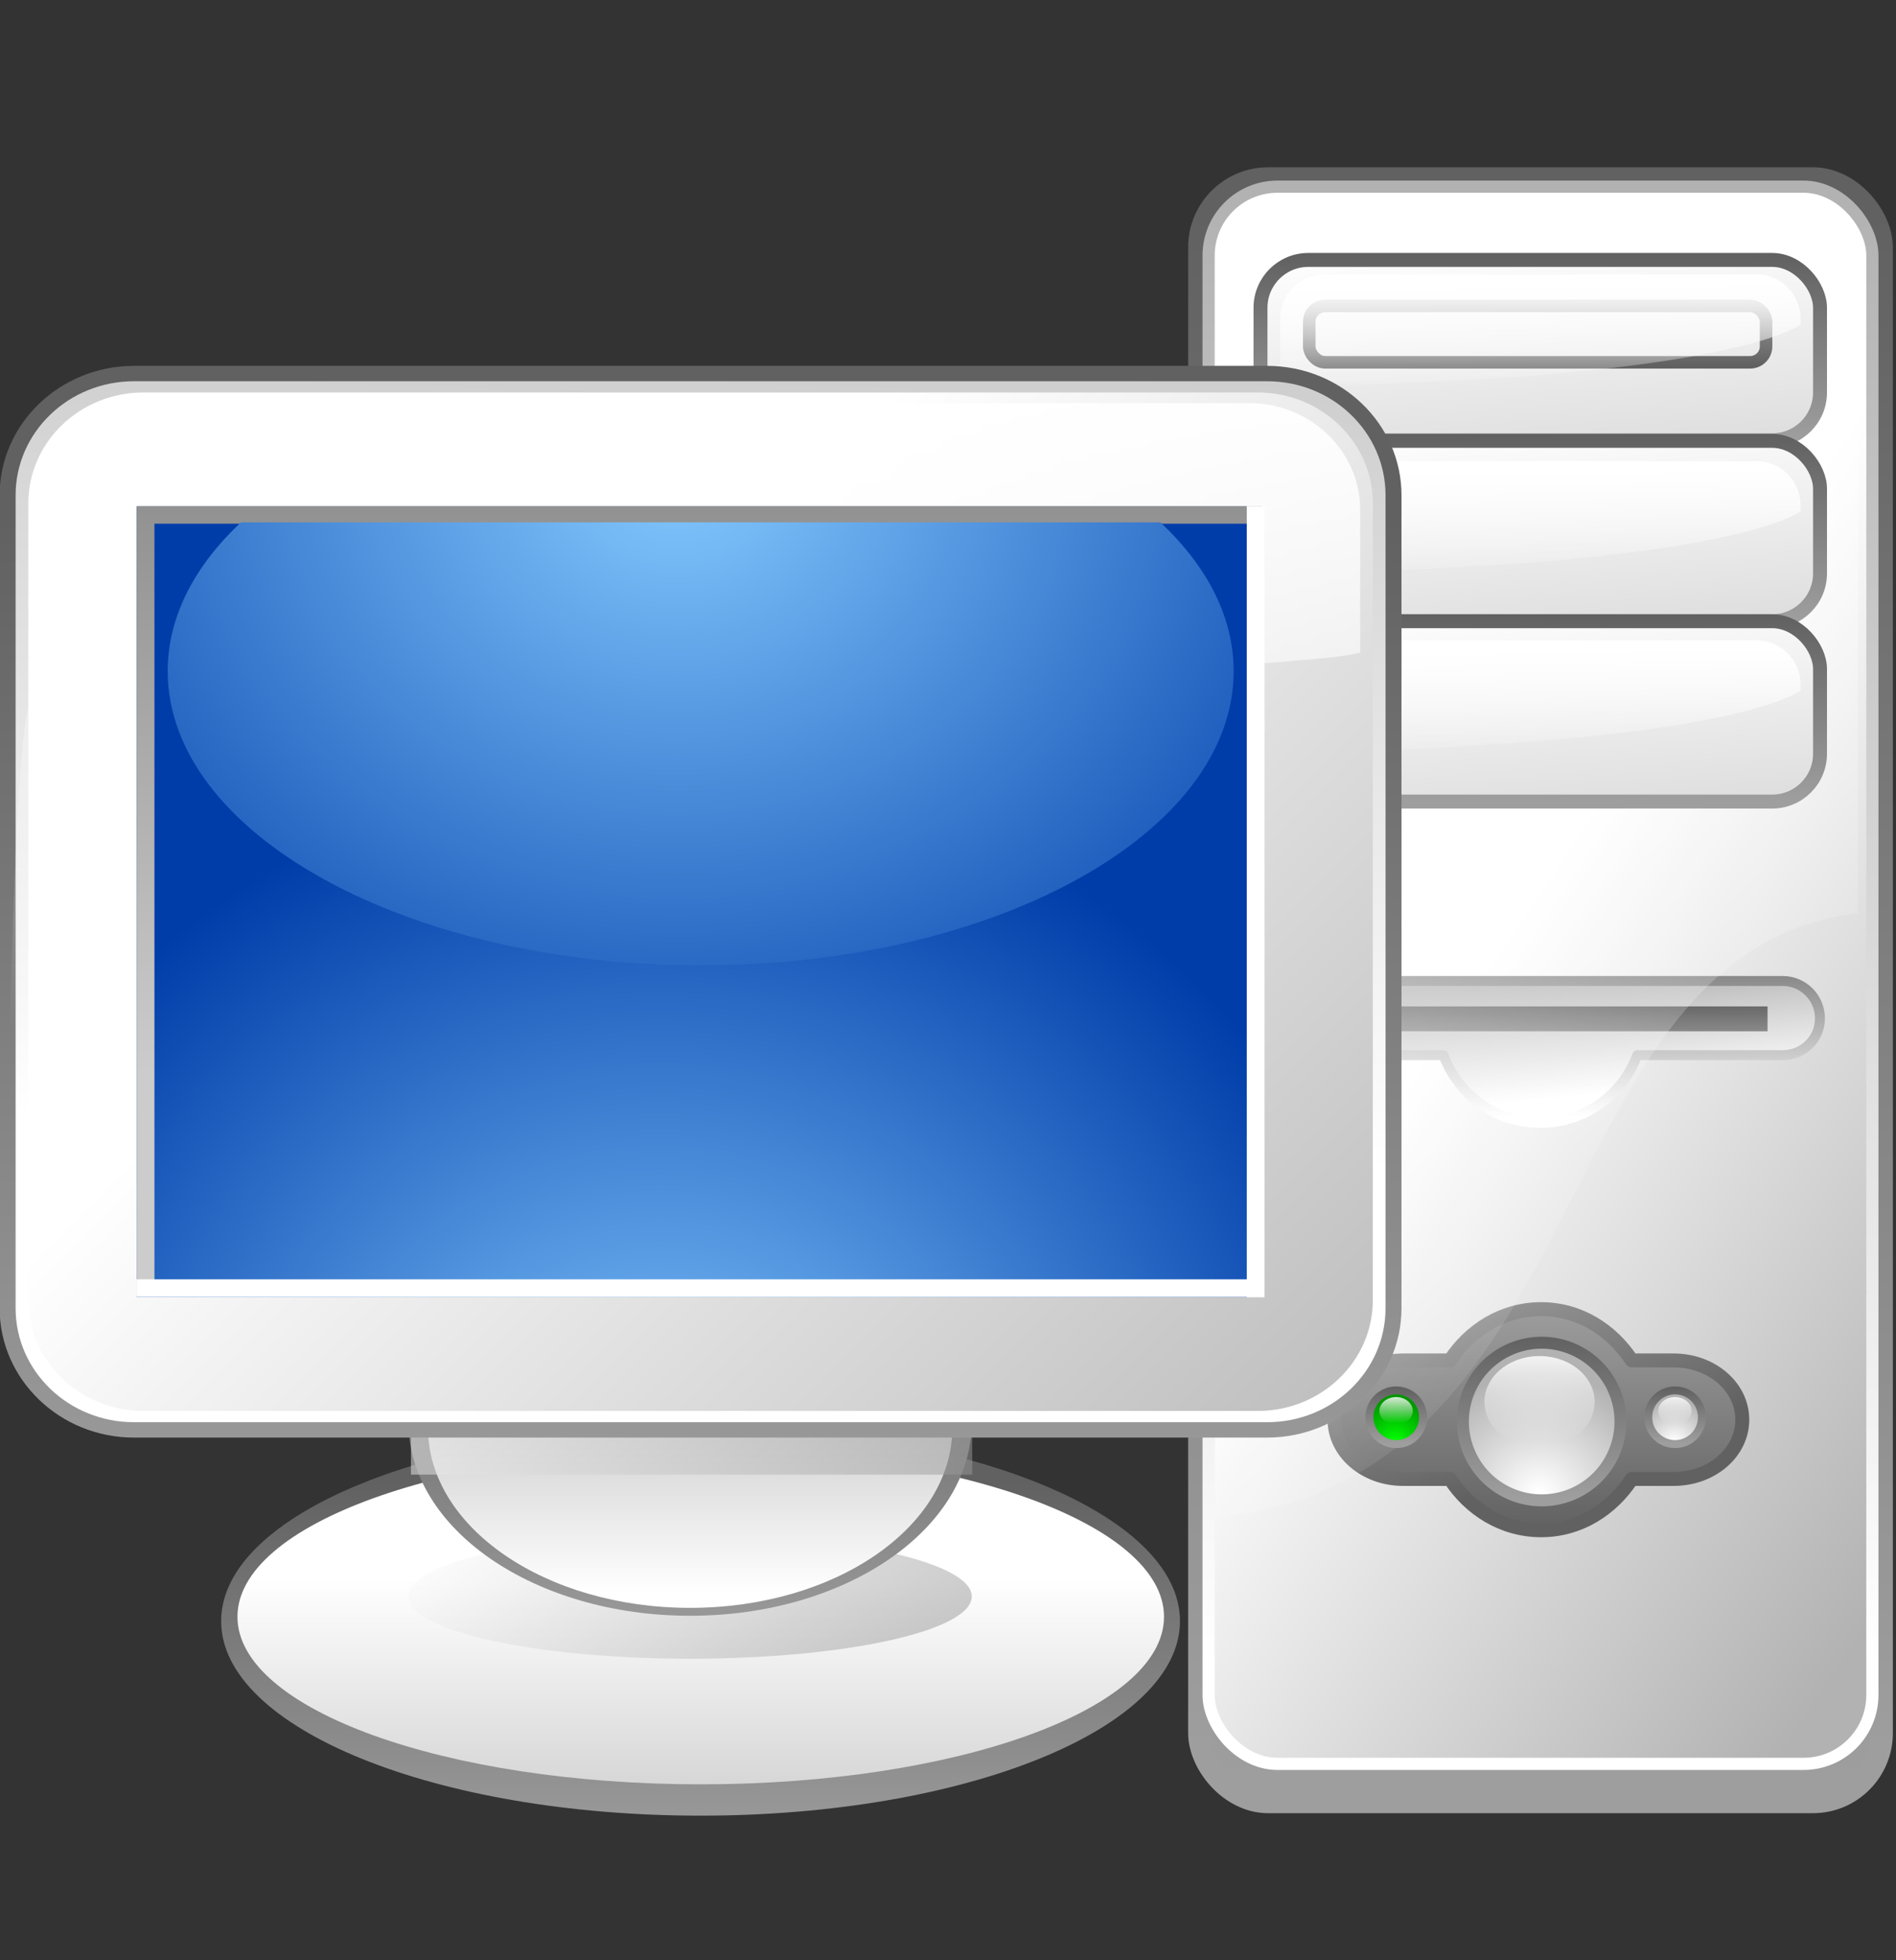 <?xml version="1.0" encoding="UTF-8" standalone="no"?>
<!DOCTYPE svg PUBLIC "-//W3C//DTD SVG 20010904//EN"
"http://www.w3.org/TR/2001/REC-SVG-20010904/DTD/svg10.dtd">
<svg
   width="119"
   height="123"
   viewBox="0.023 -0.342 119 123"
   overflow="visible"
   enable-background="new 0.023 -0.342 119 123"
   xml:space="preserve"
   xmlns="http://www.w3.org/2000/svg"
   xmlns:xml="http://www.w3.org/XML/1998/namespace"
   xmlns:a="http://ns.adobe.com/AdobeSVGViewerExtensions/3.0/"
   xmlns:sodipodi="http://sodipodi.sourceforge.net/DTD/sodipodi-0.dtd"
   xmlns:inkscape="http://www.inkscape.org/namespaces/inkscape"
   xmlns:xlink="http://www.w3.org/1999/xlink"
   id="svg1"
   sodipodi:version="0.32"
   inkscape:version="0.40"
   xmlns:rdf="http://www.w3.org/1999/02/22-rdf-syntax-ns#"
   xmlns:cc="http://web.resource.org/cc/"
   xmlns:dc="http://purl.org/dc/elements/1.1/"
   sodipodi:docname="mycomputer.svg"
   sodipodi:docbase="/home/arcisz/Desktop/Projekty"
   inkscape:export-filename="/home/arcisz/Desktop/Projekty/mycomputer.png"
   inkscape:export-xdpi="96.809998"
   inkscape:export-ydpi="96.809998"><rect x="0.023" y="-0.342" width="119" height="123" fill="#333333" stroke="none"/><defs
   id="defs168">
  <linearGradient
     id="linearGradient2049">
    <stop
       offset="0.034"
       style="stop-color:#00ff00;stop-opacity:1;"
       id="stop2050" />
    <stop
       offset="1"
       style="stop-color:#009700;stop-opacity:1;"
       id="stop2051" />
  </linearGradient>
  <linearGradient
     id="linearGradient2020">
    <stop
       offset="0"
       style="stop-color:#9e9e9e;stop-opacity:1;"
       id="stop2022" />
    <stop
       offset="1"
       style="stop-color:#616161;stop-opacity:1;"
       id="stop2021" />
  </linearGradient>
  <linearGradient
     id="linearGradient2017">
    <stop
       offset="0"
       style="stop-color:#9e9e9e;stop-opacity:1;"
       id="stop2019" />
    <stop
       offset="1"
       style="stop-color:#616161;stop-opacity:1;"
       id="stop2018" />
  </linearGradient>
  <linearGradient
     id="linearGradient2001">
    <stop
       offset="0.034"
       style="stop-color:#ffffff;stop-opacity:1;"
       id="stop2003" />
    <stop
       offset="1"
       style="stop-color:#878787;stop-opacity:1;"
       id="stop2002" />
  </linearGradient>
  <linearGradient
     id="linearGradient1987">
    <stop
       offset="0.034"
       style="stop-color:#ffffff;stop-opacity:1;"
       id="stop1989" />
    <stop
       offset="1"
       style="stop-color:#b2b2b2;stop-opacity:1;"
       id="stop1988" />
  </linearGradient>
  <linearGradient
     id="linearGradient1939">
    <stop
       offset="0"
       style="stop-color:#ffffff;stop-opacity:1;"
       id="stop1941" />
    <stop
       offset="1"
       style="stop-color:#cfcfcf;stop-opacity:1;"
       id="stop1940" />
  </linearGradient>
  <linearGradient
     id="linearGradient1925">
    <stop
       offset="0"
       style="stop-color:#ffffff;stop-opacity:1;"
       id="stop1927" />
    <stop
       offset="1"
       style="stop-color:#ffffff;stop-opacity:0;"
       id="stop1926" />
  </linearGradient>
  <linearGradient
     id="linearGradient1910">
    <stop
       offset="0.034"
       style="stop-color:#ffffff;stop-opacity:1;"
       id="stop1912" />
    <stop
       offset="1"
       style="stop-color:#b2b2b2;stop-opacity:1;"
       id="stop1911" />
  </linearGradient>
  <linearGradient
     id="linearGradient1902">
    <stop
       offset="0"
       style="stop-color:#9e9e9e;stop-opacity:1;"
       id="stop1904" />
    <stop
       offset="1"
       style="stop-color:#616161;stop-opacity:1;"
       id="stop1903" />
  </linearGradient>
  <linearGradient
     id="linearGradient1895">
    <stop
       offset="0"
       style="stop-color:#cccccc;stop-opacity:1;"
       id="stop1897" />
    <stop
       offset="1"
       style="stop-color:#616161;stop-opacity:1;"
       id="stop1896" />
  </linearGradient>
  <linearGradient
     inkscape:collect="always"
     xlink:href="#XMLID_1_"
     id="linearGradient1238"
     gradientUnits="userSpaceOnUse"
     x1="59.451"
     y1="126.196"
     x2="59.451"
     y2="94.688" />
  <linearGradient
     inkscape:collect="always"
     xlink:href="#XMLID_2_"
     id="linearGradient1239"
     gradientUnits="userSpaceOnUse"
     x1="59.463"
     y1="102.881"
     x2="59.463"
     y2="123.654" />
  <linearGradient
     inkscape:collect="always"
     xlink:href="#XMLID_3_"
     id="linearGradient1240"
     gradientUnits="userSpaceOnUse"
     x1="44.869"
     y1="89.282"
     x2="73.438"
     y2="120.732" />
  <linearGradient
     inkscape:collect="always"
     xlink:href="#linearGradient1902"
     id="linearGradient1241"
     gradientUnits="userSpaceOnUse"
     x1="58.565"
     y1="109.229"
     x2="58.565"
     y2="77.888" />
  <linearGradient
     inkscape:collect="always"
     xlink:href="#linearGradient1939"
     id="linearGradient1242"
     gradientUnits="userSpaceOnUse"
     x1="58.566"
     y1="104.072"
     x2="58.566"
     y2="89.385" />
  <linearGradient
     inkscape:collect="always"
     xlink:href="#XMLID_6_"
     id="linearGradient1243"
     gradientUnits="userSpaceOnUse"
     x1="43.09"
     y1="73.366"
     x2="75.629"
     y2="109.186" />
  <linearGradient
     inkscape:collect="always"
     xlink:href="#XMLID_7_"
     id="linearGradient1244"
     gradientUnits="userSpaceOnUse"
     x1="59.45"
     y1="99.837"
     x2="59.45"
     y2="13.052" />
  <linearGradient
     inkscape:collect="always"
     xlink:href="#XMLID_8_"
     id="linearGradient1245"
     gradientUnits="userSpaceOnUse"
     x1="58.511"
     y1="69.588"
     x2="62.727"
     y2="-38.736" />
  <linearGradient
     inkscape:collect="always"
     xlink:href="#linearGradient1910"
     id="linearGradient1246"
     gradientUnits="userSpaceOnUse"
     x1="43.417"
     y1="29.41"
     x2="119.845"
     y2="105.837" />
  <linearGradient
     inkscape:collect="always"
     xlink:href="#linearGradient1925"
     id="linearGradient1247"
     gradientUnits="userSpaceOnUse"
     x1="1.636"
     y1="-25.028"
     x2="1.636"
     y2="56.389" />
  <linearGradient
     inkscape:collect="always"
     xlink:href="#XMLID_11_"
     id="linearGradient1248"
     gradientUnits="userSpaceOnUse"
     x1="59.773"
     y1="0.028"
     x2="59.773"
     y2="59.228" />
  <radialGradient
     inkscape:collect="always"
     xlink:href="#XMLID_12_"
     id="radialGradient1249"
     gradientUnits="userSpaceOnUse"
     gradientTransform="matrix(1.039,0,0,1,70.262,9.023858e-14)"
     cx="-13.746"
     cy="95.49"
     fx="-13.746"
     fy="95.49"
     r="61.608" />
  <linearGradient
     inkscape:collect="always"
     xlink:href="#linearGradient1895"
     id="linearGradient1250"
     gradientUnits="userSpaceOnUse"
     x1="59.382"
     y1="60.042"
     x2="59.382"
     y2="-28.418" />
  <radialGradient
     inkscape:collect="always"
     xlink:href="#XMLID_14_"
     id="radialGradient1251"
     gradientUnits="userSpaceOnUse"
     gradientTransform="matrix(1.046,0,0,0.921,74.949,-5.729)"
     cx="-16.73"
     cy="15.37"
     fx="-16.73"
     fy="15.37"
     r="67.633" />
  <linearGradient
     inkscape:collect="always"
     xlink:href="#linearGradient1902"
     id="linearGradient1894"
     gradientTransform="scale(0.654,1.528)"
     x1="167.027"
     y1="72.893"
     x2="167.027"
     y2="7.541"
     gradientUnits="userSpaceOnUse" />
  <linearGradient
     inkscape:collect="always"
     xlink:href="#linearGradient1902"
     id="linearGradient1901"
     gradientTransform="matrix(0.654,0,0,1.528,1.496,3.563)"
     x1="131.02"
     y1="69.246"
     x2="131.02"
     y2="6.213"
     gradientUnits="userSpaceOnUse" />
  <linearGradient
     inkscape:collect="always"
     xlink:href="#linearGradient1925"
     id="linearGradient1924"
     gradientTransform="scale(0.739,1.353)"
     x1="108.457"
     y1="33.613"
     x2="134.875"
     y2="60.464"
     gradientUnits="userSpaceOnUse" />
  <linearGradient
     inkscape:collect="always"
     xlink:href="#linearGradient1910"
     id="linearGradient1928"
     gradientUnits="userSpaceOnUse"
     gradientTransform="matrix(0.681,0,0,1.587,-4.577,2.672)"
     x1="151.293"
     y1="29.794"
     x2="174.058"
     y2="65.576" />
  <linearGradient
     inkscape:collect="always"
     xlink:href="#linearGradient1910"
     id="linearGradient1929"
     gradientUnits="userSpaceOnUse"
     gradientTransform="matrix(0.665,0,0,1.562,-0.367,3.946)"
     x1="147.334"
     y1="66.202"
     x2="147.334"
     y2="5.227" />
  <linearGradient
     inkscape:collect="always"
     xlink:href="#linearGradient1902"
     id="linearGradient1934"
     gradientTransform="matrix(1.587,0,0,0.529,1.496,5.508)"
     x1="59.365"
     y1="40.895"
     x2="59.437"
     y2="19.193"
     gradientUnits="userSpaceOnUse" />
  <linearGradient
     inkscape:collect="always"
     xlink:href="#linearGradient1939"
     id="linearGradient1938"
     gradientTransform="matrix(1.718,0,0,0.582,1.496,3.563)"
     x1="47.611"
     y1="20.174"
     x2="56.111"
     y2="53.457"
     gradientUnits="userSpaceOnUse" />
  <linearGradient
     inkscape:collect="always"
     xlink:href="#linearGradient1939"
     id="linearGradient1943"
     gradientUnits="userSpaceOnUse"
     gradientTransform="matrix(1.718,0,0,0.582,1.496,14.918)"
     x1="47.611"
     y1="20.174"
     x2="56.111"
     y2="53.457" />
  <linearGradient
     inkscape:collect="always"
     xlink:href="#linearGradient1902"
     id="linearGradient1944"
     gradientUnits="userSpaceOnUse"
     gradientTransform="matrix(1.587,0,0,0.529,1.496,16.863)"
     x1="59.365"
     y1="40.895"
     x2="59.437"
     y2="19.193" />
  <linearGradient
     inkscape:collect="always"
     xlink:href="#linearGradient1939"
     id="linearGradient1946"
     gradientUnits="userSpaceOnUse"
     gradientTransform="matrix(1.718,0,0,0.582,1.496,26.235)"
     x1="47.611"
     y1="20.174"
     x2="56.111"
     y2="53.457" />
  <linearGradient
     inkscape:collect="always"
     xlink:href="#linearGradient1902"
     id="linearGradient1947"
     gradientUnits="userSpaceOnUse"
     gradientTransform="matrix(1.587,0,0,0.529,1.496,28.18)"
     x1="59.365"
     y1="40.895"
     x2="59.437"
     y2="19.193" />
  <linearGradient
     inkscape:collect="always"
     xlink:href="#linearGradient1902"
     id="linearGradient1960"
     gradientTransform="matrix(2.355,0,0,0.343,6.471,3.145)"
     x1="37.82"
     y1="45.16"
     x2="37.82"
     y2="56.679"
     gradientUnits="userSpaceOnUse" />
  <linearGradient
     inkscape:collect="always"
     xlink:href="#linearGradient1925"
     id="linearGradient1967"
     gradientTransform="matrix(2.012,0,0,0.43,6.805,-8.522)"
     x1="42.007"
     y1="60.076"
     x2="42.267"
     y2="77.76"
     gradientUnits="userSpaceOnUse" />
  <linearGradient
     inkscape:collect="always"
     xlink:href="#linearGradient1925"
     id="linearGradient1971"
     gradientUnits="userSpaceOnUse"
     gradientTransform="matrix(2.012,0,0,0.43,6.805,3.197)"
     x1="42.007"
     y1="60.076"
     x2="42.267"
     y2="77.76" />
  <linearGradient
     inkscape:collect="always"
     xlink:href="#linearGradient1925"
     id="linearGradient1973"
     gradientUnits="userSpaceOnUse"
     gradientTransform="matrix(2.012,0,0,0.43,6.805,14.447)"
     x1="42.007"
     y1="60.076"
     x2="42.267"
     y2="77.76" />
  <linearGradient
     inkscape:collect="always"
     xlink:href="#linearGradient1939"
     id="linearGradient1977"
     gradientUnits="userSpaceOnUse"
     gradientTransform="matrix(1.718,0,0,0.234,1.496,65.513)"
     x1="47.611"
     y1="20.174"
     x2="56.111"
     y2="53.457" />
  <linearGradient
     inkscape:collect="always"
     xlink:href="#linearGradient1902"
     id="linearGradient1978"
     gradientUnits="userSpaceOnUse"
     gradientTransform="matrix(1.587,0,0,0.212,1.496,66.295)"
     x1="59.365"
     y1="40.895"
     x2="59.437"
     y2="19.193" />
  <linearGradient
     inkscape:collect="always"
     xlink:href="#linearGradient1939"
     id="linearGradient1980"
     gradientUnits="userSpaceOnUse"
     gradientTransform="matrix(1.718,0,0,0.24,1.496,63.591)"
     x1="47.611"
     y1="20.174"
     x2="56.111"
     y2="53.457" />
  <linearGradient
     inkscape:collect="always"
     xlink:href="#linearGradient1902"
     id="linearGradient1981"
     gradientUnits="userSpaceOnUse"
     gradientTransform="matrix(1.587,0,0,0.218,1.496,64.394)"
     x1="59.365"
     y1="40.895"
     x2="59.437"
     y2="19.193" />
  <linearGradient
     inkscape:collect="always"
     xlink:href="#linearGradient1987"
     id="linearGradient1986"
     gradientTransform="scale(1.986,0.504)"
     x1="47.45"
     y1="137.211"
     x2="42.389"
     y2="123.404"
     gradientUnits="userSpaceOnUse" />
  <linearGradient
     inkscape:collect="always"
     xlink:href="#linearGradient1902"
     id="linearGradient1994"
     gradientTransform="matrix(4.266,0,0,0.234,0,-7.5)"
     x1="23.113"
     y1="311.899"
     x2="22.389"
     y2="298.918"
     gradientUnits="userSpaceOnUse" />
  <linearGradient
     inkscape:collect="always"
     xlink:href="#linearGradient2001"
     id="linearGradient2000"
     gradientTransform="scale(1.937,0.516)"
     x1="48.538"
     y1="135.757"
     x2="48.538"
     y2="117.738"
     gradientUnits="userSpaceOnUse" />
  <linearGradient
     inkscape:collect="always"
     xlink:href="#linearGradient2020"
     id="linearGradient2016"
     gradientTransform="scale(1.34,0.746)"
     x1="72.788"
     y1="109.271"
     x2="72.788"
     y2="128.375"
     gradientUnits="userSpaceOnUse" />
  <linearGradient
     inkscape:collect="always"
     xlink:href="#linearGradient2020"
     id="linearGradient2026"
     gradientTransform="scale(1.34,0.746)"
     x1="64.425"
     y1="109.346"
     x2="72.758"
     y2="123.267"
     gradientUnits="userSpaceOnUse" />
  <linearGradient
     inkscape:collect="always"
     xlink:href="#linearGradient2017"
     id="linearGradient2030"
     x1="97.76"
     y1="85.921"
     x2="97.76"
     y2="75.003"
     gradientUnits="userSpaceOnUse" />
  <radialGradient
     inkscape:collect="always"
     xlink:href="#linearGradient1987"
     id="radialGradient2034"
     cx="96.709"
     cy="85.741"
     fx="96.709"
     fy="85.741"
     r="8.34"
     gradientUnits="userSpaceOnUse" />
  <linearGradient
     inkscape:collect="always"
     xlink:href="#linearGradient1925"
     id="linearGradient2038"
     x1="96.291"
     y1="73.5"
     x2="96.291"
     y2="85.462"
     gradientUnits="userSpaceOnUse" />
  <linearGradient
     inkscape:collect="always"
     xlink:href="#linearGradient1925"
     id="linearGradient2041"
     gradientUnits="userSpaceOnUse"
     x1="96.291"
     y1="73.5"
     x2="96.291"
     y2="85.462" />
  <radialGradient
     inkscape:collect="always"
     xlink:href="#linearGradient1987"
     id="radialGradient2042"
     gradientUnits="userSpaceOnUse"
     cx="96.709"
     cy="85.741"
     fx="96.709"
     fy="85.741"
     r="8.34" />
  <linearGradient
     inkscape:collect="always"
     xlink:href="#linearGradient2017"
     id="linearGradient2043"
     gradientUnits="userSpaceOnUse"
     x1="97.76"
     y1="85.921"
     x2="97.76"
     y2="75.003" />
  <linearGradient
     inkscape:collect="always"
     xlink:href="#linearGradient1925"
     id="linearGradient2046"
     gradientUnits="userSpaceOnUse"
     x1="96.291"
     y1="73.5"
     x2="96.291"
     y2="85.462" />
  <radialGradient
     inkscape:collect="always"
     xlink:href="#linearGradient2049"
     id="radialGradient2047"
     gradientUnits="userSpaceOnUse"
     cx="96.709"
     cy="85.741"
     fx="96.709"
     fy="85.741"
     r="8.34" />
  <linearGradient
     inkscape:collect="always"
     xlink:href="#linearGradient2017"
     id="linearGradient2048"
     gradientUnits="userSpaceOnUse"
     x1="97.76"
     y1="85.921"
     x2="97.76"
     y2="75.003" />
  <linearGradient
     inkscape:collect="always"
     xlink:href="#linearGradient1925"
     id="linearGradient2058"
     gradientTransform="matrix(0.685,0,0,1.368,2.857,3.021)"
     x1="106.479"
     y1="3.351"
     x2="134.771"
     y2="65.581"
     gradientUnits="userSpaceOnUse" />
</defs>
<sodipodi:namedview
   id="base"
   pagecolor="#ffffff"
   bordercolor="#666666"
   borderopacity="1.0"
   inkscape:pageopacity="0.0"
   inkscape:pageshadow="2"
   inkscape:zoom="2.8284271"
   inkscape:cx="78.151397"
   inkscape:cy="50.016422"
   inkscape:window-width="900"
   inkscape:window-height="695"
   inkscape:window-x="0"
   inkscape:window-y="0"
   inkscape:current-layer="svg1"
   showguides="true"
   inkscape:guide-bbox="true" />

	<rect
   style="fill:url(#linearGradient1894);fill-opacity:1.0;stroke:url(#linearGradient1901);stroke-width:1.402;stroke-linecap:round;stroke-linejoin:round;stroke-miterlimit:4;stroke-dashoffset:0;stroke-opacity:1;"
   id="rect1269"
   width="42.827"
   height="101.886"
   x="75.297"
   y="10.857"
   ry="4.319"
   rx="4.319" />
<rect
   style="fill:url(#linearGradient1928);fill-opacity:1;stroke:url(#linearGradient1929);stroke-width:0.764;stroke-linecap:round;stroke-linejoin:round;stroke-miterlimit:4;stroke-dashoffset:0;stroke-opacity:1"
   id="rect1905"
   width="41.66"
   height="98.975"
   x="75.88"
   y="11.373"
   ry="4.319"
   rx="4.319" />
<path
   style="fill:url(#linearGradient1986);fill-opacity:1.0;stroke:url(#linearGradient2000);stroke-width:0.625;stroke-linecap:round;stroke-linejoin:round;stroke-miterlimit:4;stroke-dashoffset:0;stroke-opacity:1;stroke-dasharray:none;"
   d="M 81.469,61.219 C 80.174,61.219 79.125,62.268 79.125,63.562 C 79.125,64.857 80.174,65.875 81.469,65.875 L 90.625,65.875 C 91.548,68.354 93.888,70.125 96.688,70.125 C 99.487,70.125 101.858,68.354 102.781,65.875 L 111.906,65.875 C 113.201,65.875 114.25,64.857 114.25,63.562 C 114.25,62.268 113.201,61.219 111.906,61.219 L 81.469,61.219 z "
   id="path1975"
   sodipodi:nodetypes="cccccccccc" />
<rect
   style="fill:url(#linearGradient1994);fill-opacity:1;stroke:none;stroke-width:0.875;stroke-linecap:round;stroke-linejoin:round;stroke-miterlimit:4;stroke-dashoffset:0;stroke-opacity:1"
   id="rect1990"
   width="28.438"
   height="1.562"
   x="82.523"
   y="62.814"
   rx="0"
   ry="1.328" />
<path
   style="fill:url(#linearGradient2016);fill-opacity:1.0;stroke:url(#linearGradient2026);stroke-width:0.875;stroke-linecap:round;stroke-linejoin:round;stroke-miterlimit:4;stroke-dashoffset:0;stroke-opacity:1;stroke-dasharray:none;"
   d="M 96.75 81.812 C 94.322 81.812 92.27 83.14 91.031 85.031 L 88.094 85.031 C 85.701 85.031 83.781 86.687 83.781 88.75 C 83.781 90.813 85.701 92.469 88.094 92.469 L 91.031 92.469 C 92.27 94.36 94.322 95.688 96.75 95.688 C 99.176 95.688 101.198 94.356 102.438 92.469 L 105.062 92.469 C 107.455 92.469 109.375 90.813 109.375 88.75 C 109.375 86.687 107.455 85.031 105.062 85.031 L 102.438 85.031 C 101.198 83.144 99.176 81.813 96.75 81.812 z "
   id="rect2005" />
<path
   style="fill:url(#linearGradient2058);fill-opacity:1;fill-rule:evenodd;stroke:none;stroke-width:0.25pt;stroke-linecap:butt;stroke-linejoin:miter;stroke-opacity:1"
   d="M 80.492,14.034 C 78.176,14.034 76.317,15.892 76.317,18.209 L 76.317,94.906 C 100.66,92.503 96.749,59.325 116.647,56.966 L 116.647,18.209 C 116.647,15.892 114.789,14.034 112.472,14.034 L 80.492,14.034 z "
   id="path2052" />
<rect
   style="fill:url(#linearGradient1938);fill-opacity:1;stroke:url(#linearGradient1934);stroke-width:0.875;stroke-linecap:round;stroke-linejoin:round;stroke-miterlimit:4;stroke-dashoffset:0;stroke-opacity:1"
   id="rect1930"
   width="35.118"
   height="11.318"
   x="79.136"
   y="15.97"
   rx="3"
   ry="3" />
<rect
   style="fill:url(#linearGradient1943);fill-opacity:1;stroke:url(#linearGradient1944);stroke-width:0.875;stroke-linecap:round;stroke-linejoin:round;stroke-miterlimit:4;stroke-dashoffset:0;stroke-opacity:1"
   id="rect1942"
   width="35.118"
   height="11.318"
   x="79.136"
   y="27.325"
   rx="3"
   ry="3" />
<path
   style="fill:url(#linearGradient1971);fill-opacity:1;stroke:none;stroke-width:0.875;stroke-linecap:round;stroke-linejoin:round;stroke-miterlimit:4;stroke-dashoffset:0;stroke-opacity:1"
   d="M 83.164,28.591 C 81.619,28.591 80.375,29.835 80.375,31.381 L 80.375,35.565 C 96.24,35.522 109.414,33.921 113.034,31.759 L 113.034,31.381 C 113.034,29.835 111.79,28.591 110.244,28.591 L 83.164,28.591 z "
   id="path1970" />
<rect
   style="fill:url(#linearGradient1946);fill-opacity:1;stroke:url(#linearGradient1947);stroke-width:0.875;stroke-linecap:round;stroke-linejoin:round;stroke-miterlimit:4;stroke-dashoffset:0;stroke-opacity:1"
   id="rect1945"
   width="35.118"
   height="11.318"
   x="79.136"
   y="38.642"
   rx="3"
   ry="3" />
<rect
   style="fill:none;fill-opacity:1;stroke:url(#linearGradient1960);stroke-width:0.787;stroke-linecap:round;stroke-linejoin:round;stroke-miterlimit:4;stroke-dashoffset:0;stroke-opacity:1"
   id="rect1948"
   width="28.672"
   height="3.54"
   x="82.196"
   y="18.855"
   rx="1"
   ry="1" />
<path
   style="fill:url(#linearGradient1967);fill-opacity:1;stroke:none;stroke-width:0.875;stroke-linecap:round;stroke-linejoin:round;stroke-miterlimit:4;stroke-dashoffset:0;stroke-opacity:1"
   d="M 83.164,16.873 C 81.619,16.873 80.375,18.117 80.375,19.662 L 80.375,23.846 C 96.24,23.803 109.414,22.202 113.034,20.04 L 113.034,19.662 C 113.034,18.117 111.79,16.873 110.244,16.873 L 83.164,16.873 z "
   id="path1961" />
<path
   style="fill:url(#linearGradient1973);fill-opacity:1;stroke:none;stroke-width:0.875;stroke-linecap:round;stroke-linejoin:round;stroke-miterlimit:4;stroke-dashoffset:0;stroke-opacity:1"
   d="M 83.164,39.841 C 81.619,39.841 80.375,41.085 80.375,42.631 L 80.375,46.815 C 96.24,46.772 109.414,45.171 113.034,43.009 L 113.034,42.631 C 113.034,41.085 111.79,39.841 110.244,39.841 L 83.164,39.841 z "
   id="path1972" />
<path
   sodipodi:type="arc"
   style="fill:url(#radialGradient2034);fill-opacity:1.0;stroke:url(#linearGradient2030);stroke-width:0.806;stroke-linecap:round;stroke-linejoin:round;stroke-miterlimit:4;stroke-dashoffset:0;stroke-opacity:1;stroke-dasharray:none;"
   id="path2004"
   sodipodi:cx="96.898003"
   sodipodi:cy="80.782997"
   sodipodi:rx="5.3125000"
   sodipodi:ry="5.3125000"
   d="M 102.21 80.783 A 5.312 5.312 0 1 1  91.586,80.783 A 5.312 5.312 0 1 1  102.21 80.783 z"
   transform="matrix(0.931,0,0,0.931,6.573,13.657)" />
<g
   id="Layer_1_2_"
   transform="matrix(0.74,0,0,0.74,0,22.618)">
		<path
   d="M 32.281,101.717 C 36.394,102.298 41.086,98.848 43.329,93.842 C 43.076,89.973 40.948,87.029 37.548,86.552 C 33.754,86.021 29.498,88.714 26.88,92.908 C 26.419,97.479 28.529,101.19 32.281,101.717 z "
   style="fill:none"
   id="path5" />

		<g
   id="g7">
			<linearGradient
   id="XMLID_1_"
   gradientUnits="userSpaceOnUse"
   x1="59.451"
   y1="126.196"
   x2="59.451"
   y2="94.688"
   spreadMethod="pad"
   xlink:href="#linearGradient2020">
				
				
			</linearGradient>

			<path
   d="M 100.112,106.448 C 100.112,115.559 81.906,122.946 59.449,122.946 C 36.993,122.946 18.788,115.559 18.788,106.448 C 18.788,97.337 36.993,89.95 59.449,89.95 C 81.906,89.95 100.112,97.337 100.112,106.448 z "
   style="fill:url(#linearGradient1238)"
   id="path16" />

			<linearGradient
   id="XMLID_2_"
   gradientUnits="userSpaceOnUse"
   x1="59.463"
   y1="102.881"
   x2="59.463"
   y2="123.654">
				<stop
   offset="0"
   style="stop-color:rgb(255,255,255)"
   id="stop20" />

				<stop
   offset="1"
   style="stop-color:rgb(207,207,207)"
   id="stop22" />

				<a:midPointStop
   offset="0"
   style="stop-color:#FFFFFF"
   id="midPointStop24" />

				<a:midPointStop
   offset="0.5"
   style="stop-color:#FFFFFF"
   id="midPointStop26" />

				<a:midPointStop
   offset="1"
   style="stop-color:#CFCFCF"
   id="midPointStop28" />

			</linearGradient>

			<path
   d="M 98.757,106.08 C 98.757,113.93 81.166,120.289 59.465,120.289 C 37.764,120.289 20.171,113.93 20.171,106.08 C 20.171,98.232 37.764,91.872 59.465,91.872 C 81.166,91.872 98.757,98.232 98.757,106.08 z "
   style="fill:url(#linearGradient1239)"
   id="path31" />

			<linearGradient
   id="XMLID_3_"
   gradientUnits="userSpaceOnUse"
   x1="44.869"
   y1="89.282"
   x2="73.438"
   y2="120.732"
   spreadMethod="pad"
   xlink:href="#linearGradient2001">
				
				
			</linearGradient>

			<path
   a:adobe-blending-mode="multiply"
   d="M 82.453,104.359 C 82.453,107.272 71.76,109.637 58.567,109.637 C 45.373,109.637 34.677,107.272 34.677,104.359 C 34.677,101.441 45.373,99.08 58.567,99.08 C 71.76,99.08 82.453,101.441 82.453,104.359 z "
   style="opacity:0.5;fill:url(#linearGradient1240)"
   id="path40" />

			<linearGradient
   id="XMLID_4_"
   gradientUnits="userSpaceOnUse"
   x1="58.565"
   y1="109.229"
   x2="58.565"
   y2="77.887"
   spreadMethod="pad"
   xlink:href="#linearGradient1902">
				
				
			</linearGradient>

			<path
   d="M 82.453,89.584 C 82.453,98.648 71.76,105.996 58.567,105.996 C 45.373,105.996 34.677,98.648 34.677,89.584 C 34.677,80.522 45.373,73.175 58.567,73.175 C 71.76,73.175 82.453,80.522 82.453,89.584 z "
   style="fill:url(#linearGradient1241)"
   id="path49" />

			<linearGradient
   id="XMLID_5_"
   gradientUnits="userSpaceOnUse"
   x1="58.566"
   y1="104.072"
   x2="58.566"
   y2="89.385"
   spreadMethod="pad"
   xlink:href="#linearGradient1939">
				
				
			</linearGradient>

			<path
   d="M 80.805,90.05 C 80.805,98.485 70.847,105.325 58.567,105.325 C 46.283,105.325 36.328,98.484 36.328,90.05 C 36.328,81.612 46.284,74.771 58.567,74.771 C 70.847,74.771 80.805,81.611 80.805,90.05 z "
   style="fill:url(#linearGradient1242)"
   id="path58" />

			<linearGradient
   id="XMLID_6_"
   gradientUnits="userSpaceOnUse"
   x1="43.09"
   y1="73.366"
   x2="75.629"
   y2="109.186">
				<stop
   offset="0.034"
   style="stop-color:rgb(255,255,255)"
   id="stop62" />

				<stop
   offset="1"
   style="stop-color:rgb(135,135,135)"
   id="stop64" />

			</linearGradient>

			<path
   a:adobe-blending-mode="multiply"
   d="M 82.49,94.028 L 34.886,94.028 L 34.886,87.046 L 82.49,87.046 L 82.49,94.028 z "
   style="opacity:0.5;fill:url(#linearGradient1243)"
   id="path67" />

			<g
   id="g69">
				<linearGradient
   id="XMLID_7_"
   gradientUnits="userSpaceOnUse"
   x1="59.45"
   y1="99.837"
   x2="59.45"
   y2="13.052"
   spreadMethod="pad"
   xlink:href="#linearGradient2017">
					
					
				</linearGradient>

				<path
   d="M 11.394,0 C 5.112,0 0,4.92 0,10.97 L 0,79.916 C 0,85.964 5.112,90.885 11.394,90.885 L 107.505,90.885 C 113.791,90.885 118.9,85.964 118.9,79.916 L 118.9,10.97 C 118.9,4.921 113.792,0 107.505,0 L 11.394,0 M 2.709,79.916 L 2.709,10.97 C 2.709,6.359 6.605,2.61 11.394,2.61 L 107.505,2.61 C 112.297,2.61 116.191,6.359 116.191,10.97 L 116.191,79.916 C 116.191,84.524 112.297,88.275 107.505,88.275 L 11.394,88.275 C 6.604,88.275 2.709,84.524 2.709,79.916 z "
   style="fill:url(#linearGradient1244)"
   id="path78" />

				<linearGradient
   id="XMLID_8_"
   gradientUnits="userSpaceOnUse"
   x1="58.511"
   y1="69.588"
   x2="62.727"
   y2="-38.736"
   spreadMethod="pad"
   xlink:href="#linearGradient1987">
					
					
				</linearGradient>

				<path
   d="M 117.546,79.916 C 117.546,85.253 113.052,89.58 107.505,89.58 L 11.394,89.58 C 5.851,89.58 1.355,85.253 1.355,79.916 L 1.355,10.97 C 1.355,5.632 5.85,1.304 11.394,1.304 L 107.505,1.304 C 113.052,1.304 117.546,5.632 117.546,10.97 L 117.546,79.916 z "
   style="fill:url(#linearGradient1245)"
   id="path87" />

				<linearGradient
   id="XMLID_9_"
   gradientUnits="userSpaceOnUse"
   x1="43.417"
   y1="29.41"
   x2="119.845"
   y2="105.837"
   spreadMethod="pad"
   xlink:href="#linearGradient1910">
					
					
				</linearGradient>

				<path
   d="M 116.468,79.228 C 116.468,84.419 112.095,88.626 106.704,88.626 L 12.198,88.626 C 6.805,88.626 2.433,84.419 2.433,79.228 L 2.433,11.656 C 2.433,6.466 6.806,2.257 12.198,2.257 L 106.704,2.257 C 112.095,2.257 116.468,6.466 116.468,11.656 L 116.468,79.228 z "
   style="fill:url(#linearGradient1246)"
   id="path96" />

				<linearGradient
   id="XMLID_10_"
   gradientUnits="userSpaceOnUse"
   x1="1.636"
   y1="-25.028"
   x2="1.636"
   y2="56.389"
   spreadMethod="pad"
   xlink:href="#linearGradient1925">
					
					
				</linearGradient>

				<path
   a:adobe-blending-mode="screen"
   d="M 0.84,59.228 C 0.84,62.884 1.319,66.429 2.212,69.812 C 2.282,69.824 2.361,69.836 2.433,69.851 L 2.433,28.958 C 1.404,32.572 0.84,55.291 0.84,59.228 z "
   style="fill:url(#linearGradient1247)"
   id="path105" />

				<linearGradient
   id="XMLID_11_"
   gradientUnits="userSpaceOnUse"
   x1="59.773"
   y1="0.028"
   x2="59.773"
   y2="59.228">
					<stop
   offset="0%"
   style="stop-color:rgb(255,255,255)"
   id="stop109" />

					<stop
   offset="100%"
   style="stop-opacity:0;stop-color:rgb(255,255,255)"
   id="stop111" />

				</linearGradient>

				<path
   a:adobe-blending-mode="screen"
   d="M 105.987,3.161 L 13.56,3.161 C 8.362,3.161 4.152,7.213 4.152,12.216 L 4.152,68.972 C 10.989,70.172 36.073,74.417 54.148,50.965 C 75.707,22.99 107.599,26.266 115.395,24.318 L 115.395,12.216 C 115.395,7.213 111.182,3.161 105.987,3.161 z "
   style="fill:url(#linearGradient1248)"
   id="path114" />

				<radialGradient
   id="XMLID_12_"
   cx="-13.746"
   cy="95.49"
   r="61.608"
   fx="-13.746"
   fy="95.49"
   gradientTransform="matrix(1.039,0,0,1,70.262,0)"
   gradientUnits="userSpaceOnUse">
					<stop
   offset="0"
   style="stop-color:rgb(133,202,255)"
   id="stop118" />

					<stop
   offset="1"
   style="stop-color:rgb(0,61,169)"
   id="stop120" />

					<a:midPointStop
   offset="0"
   style="stop-color:#85CAFF"
   id="midPointStop122" />

					<a:midPointStop
   offset="0.5"
   style="stop-color:#85CAFF"
   id="midPointStop124" />

					<a:midPointStop
   offset="1"
   style="stop-color:#003DA9"
   id="midPointStop126" />

				</radialGradient>

				<path
   d="M 107.036,78.971 L 11.625,78.971 L 11.625,11.927 L 107.036,11.927 L 107.036,78.971 z "
   style="fill:url(#radialGradient1249)"
   id="path129" />

				<linearGradient
   id="XMLID_13_"
   gradientUnits="userSpaceOnUse"
   x1="59.382"
   y1="60.042"
   x2="59.382"
   y2="-28.418"
   spreadMethod="pad"
   xlink:href="#linearGradient1895">
					
					
					<a:midPointStop
   offset="0"
   style="stop-color:#CCCCCC"
   id="midPointStop137" />

					<a:midPointStop
   offset="0.5"
   style="stop-color:#CCCCCC"
   id="midPointStop139" />

					<a:midPointStop
   offset="1"
   style="stop-color:#616161"
   id="midPointStop141" />

				</linearGradient>

				<path
   d="M 107.139,11.897 L 11.625,11.897 L 11.625,78.811 L 13.13,78.811 L 13.13,13.385 L 107.138,13.385 L 107.138,11.897 L 107.139,11.897 z "
   style="fill:url(#linearGradient1250)"
   id="path144" />

				<path
   d="M 105.777,11.893 L 105.777,77.464 L 11.619,77.464 L 11.619,78.95 L 105.777,78.95 L 105.777,78.991 L 107.281,78.991 L 107.281,11.893 L 105.777,11.893 z "
   style="fill:#ffffff"
   id="path146" />

				<radialGradient
   id="XMLID_14_"
   cx="-16.73"
   cy="15.37"
   r="67.633"
   fx="-16.73"
   fy="15.37"
   gradientTransform="matrix(1.046,0,0,0.921,74.949,-5.729)"
   gradientUnits="userSpaceOnUse">
					<stop
   offset="0"
   style="stop-color:rgb(133,202,255)"
   id="stop150" />

					<stop
   offset="1"
   style="stop-color:rgb(0,61,169)"
   id="stop152" />

					<a:midPointStop
   offset="0"
   style="stop-color:#85CAFF"
   id="midPointStop154" />

					<a:midPointStop
   offset="0.5"
   style="stop-color:#85CAFF"
   id="midPointStop156" />

					<a:midPointStop
   offset="1"
   style="stop-color:#003DA9"
   id="midPointStop158" />

				</radialGradient>

				<path
   d="M 14.255,25.888 C 14.255,39.667 34.492,50.842 59.457,50.842 C 84.424,50.842 104.665,39.668 104.665,25.888 C 104.665,21.285 102.395,16.976 98.454,13.27 L 20.462,13.27 C 16.521,16.977 14.255,21.285 14.255,25.888 z "
   style="fill:url(#radialGradient1251)"
   id="path161" />

			</g>

		</g>

	</g>

<path
   sodipodi:type="arc"
   style="fill:url(#linearGradient2038);fill-opacity:1;stroke:none;stroke-width:0.806;stroke-linecap:round;stroke-linejoin:round;stroke-miterlimit:4;stroke-dashoffset:0;stroke-opacity:1"
   id="path2035"
   sodipodi:cx="96.898003"
   sodipodi:cy="80.782997"
   sodipodi:rx="5.3125000"
   sodipodi:ry="5.3125000"
   d="M 102.21 80.783 A 5.312 5.312 0 1 1  91.586,80.783 A 5.312 5.312 0 1 1  102.21 80.783 z"
   transform="matrix(0.651,0,0,0.541,33.569,43.927)" />
<path
   sodipodi:type="arc"
   style="fill:url(#radialGradient2042);fill-opacity:1;stroke:url(#linearGradient2043);stroke-width:1.578;stroke-linecap:round;stroke-linejoin:round;stroke-miterlimit:4;stroke-dashoffset:0;stroke-opacity:1;stroke-dasharray:none;"
   id="path2039"
   sodipodi:cx="96.898003"
   sodipodi:cy="80.782997"
   sodipodi:rx="5.3125000"
   sodipodi:ry="5.3125000"
   d="M 102.21 80.783 A 5.312 5.312 0 1 1  91.586,80.783 A 5.312 5.312 0 1 1  102.21 80.783 z"
   transform="matrix(0.317,0,0,0.317,74.441,62.989)" />
<path
   sodipodi:type="arc"
   style="fill:url(#linearGradient2041);fill-opacity:1;stroke:none;stroke-width:0.806;stroke-linecap:round;stroke-linejoin:round;stroke-miterlimit:4;stroke-dashoffset:0;stroke-opacity:1"
   id="path2040"
   sodipodi:cx="96.898003"
   sodipodi:cy="80.782997"
   sodipodi:rx="5.3125000"
   sodipodi:ry="5.3125000"
   d="M 102.21 80.783 A 5.312 5.312 0 1 1  91.586,80.783 A 5.312 5.312 0 1 1  102.21 80.783 z"
   transform="matrix(0.197,0,0,0.163,86.058,75.03)" />
<path
   sodipodi:type="arc"
   style="fill:url(#radialGradient2047);fill-opacity:1.0;stroke:url(#linearGradient2048);stroke-width:1.578;stroke-linecap:round;stroke-linejoin:round;stroke-miterlimit:4;stroke-dashoffset:0;stroke-opacity:1;"
   id="path2044"
   sodipodi:cx="96.898003"
   sodipodi:cy="80.782997"
   sodipodi:rx="5.3125000"
   sodipodi:ry="5.3125000"
   d="M 102.21 80.783 A 5.312 5.312 0 1 1  91.586,80.783 A 5.312 5.312 0 1 1  102.21 80.783 z"
   transform="matrix(0.317,0,0,0.317,56.941,62.989)" />
<path
   sodipodi:type="arc"
   style="fill:url(#linearGradient2046);fill-opacity:1;stroke:none;stroke-width:0.806;stroke-linecap:round;stroke-linejoin:round;stroke-miterlimit:4;stroke-dashoffset:0;stroke-opacity:1"
   id="path2045"
   sodipodi:cx="96.898003"
   sodipodi:cy="80.782997"
   sodipodi:rx="5.3125000"
   sodipodi:ry="5.3125000"
   d="M 102.21 80.783 A 5.312 5.312 0 1 1  91.586,80.783 A 5.312 5.312 0 1 1  102.21 80.783 z"
   transform="matrix(0.197,0,0,0.163,68.558,75.03)" />
</svg>
